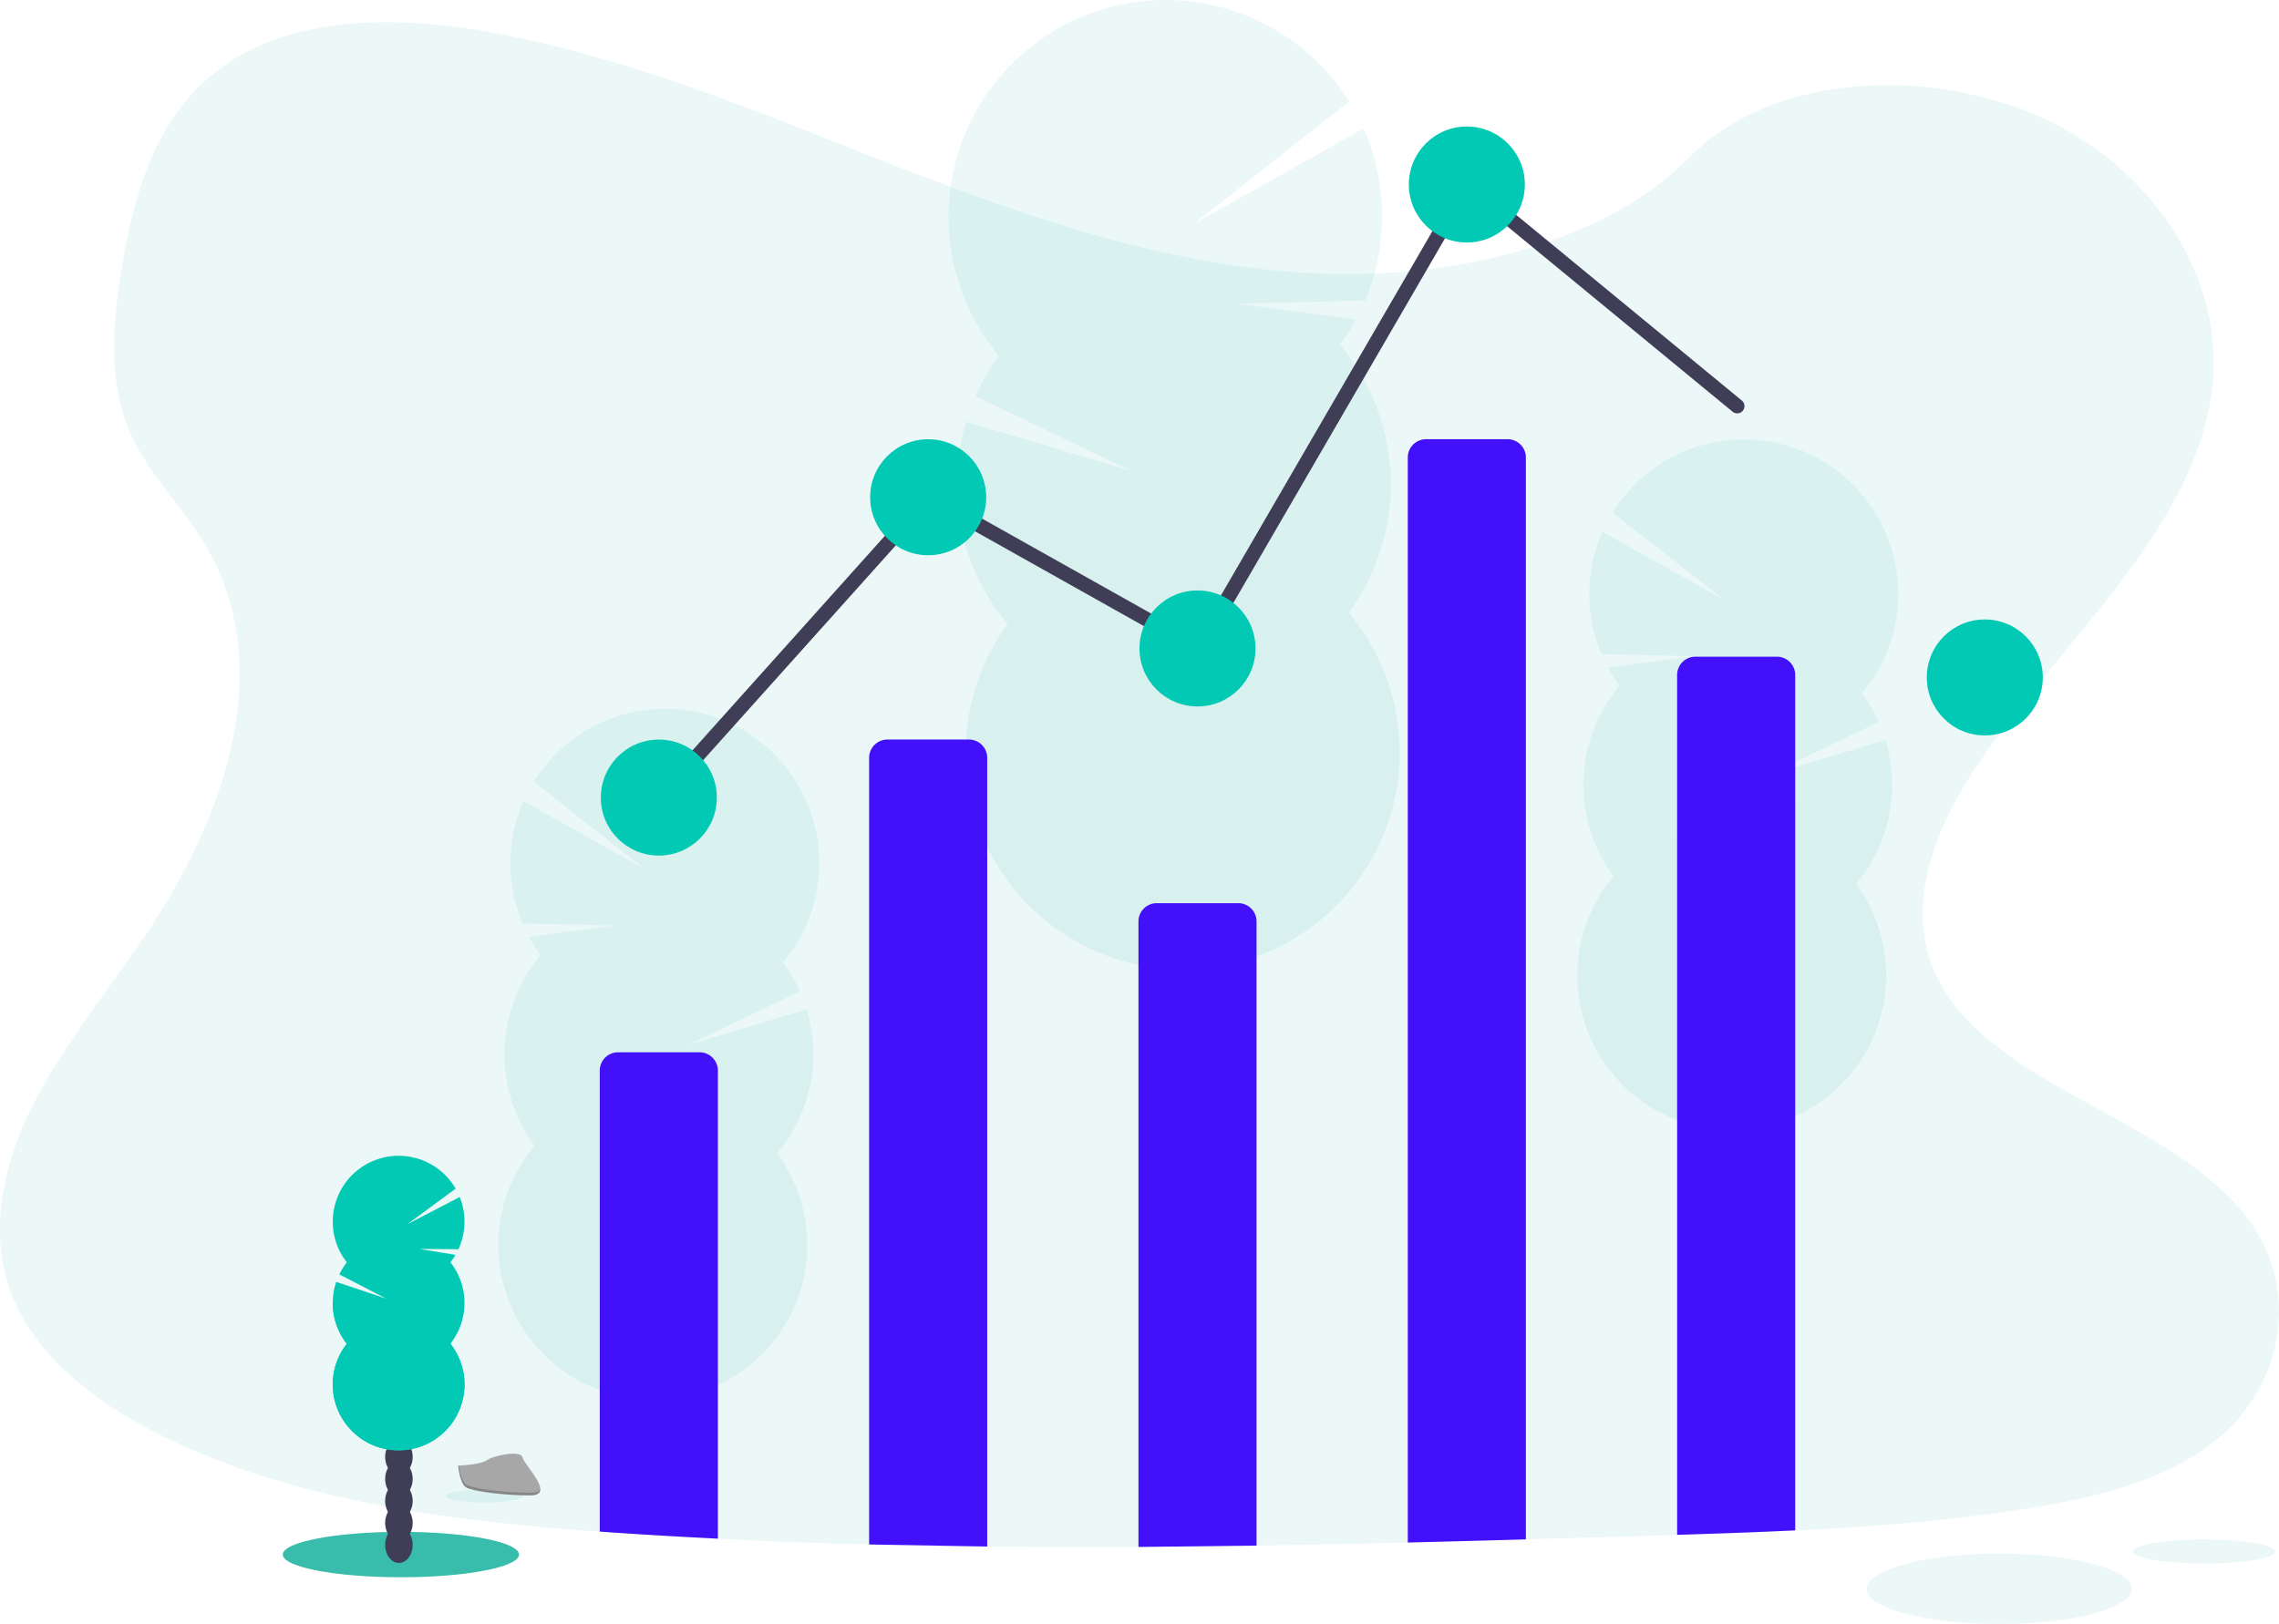 <svg xmlns="http://www.w3.org/2000/svg" viewBox="0 0 1100.01 784.08"><title>measure-icon</title><ellipse cx="965" cy="767.09" rx="64" ry="16.99" style="fill:#38bcac;opacity:0.1;isolation:isolate"/><path d="M1070.55,694.56c-24.35,20.2-59,28.56-92.51,33.84l-5.64.86c-35,5.22-70.39,8-105.9,9.69-19,.92-38,1.57-57,2.15l-14.89.44q-29,.86-58.11,1.69-28.5.81-57,1.52-36.51.88-73,1.48-28.5.45-57,.62-36.51.21-73-.14-28.53-.29-57-1-36.53-.94-73-2.75-24.76-1.22-49.49-2.91l-7.51-.53c-70.77-5.1-142.81-14.25-204.74-43.17l-1.67-.79c-.83-.39-1.66-.78-2.49-1.19A223.87,223.87,0,0,1,48,675.28c-18.31-13.06-33.43-29-41.42-47.91-12.52-29.66-5.9-63,8.4-92s35.77-55.18,54.34-82.49c5.44-8,10.6-16.3,15.4-24.81,30-53.37,44.88-115.13,13.43-166.56a229.11,229.11,0,0,0-13.43-19c-7.67-10-15.47-20-20.74-31.07-12.29-25.76-9.65-54.73-5.17-82.25,6-36.59,17-76,51.38-98.86,35.67-23.74,86.3-22.54,130.57-14C309.63,29.52,373.16,57.13,437.29,82S568.6,129.7,639.11,132.15a321.43,321.43,0,0,0,45.38-1.65h0a288.41,288.41,0,0,0,59.12-12.45c27.75-9.14,53-22.89,71.72-42,40.15-40.85,115.6-43.94,170-19.27,51.91,23.54,85.48,73.36,83,123.12-2.82,55.39-44.3,100.93-82.31,147.64-4.61,5.66-9.16,11.34-13.59,17.06q-3.72,4.78-7.28,9.6h0c-4.17,5.66-8.2,11.35-12,17.11-19.42,29.53-33.15,65-19.78,96.88,7.5,17.85,21.81,31.47,39.06,43.36,38.65,26.63,92,44.55,116,81.83C1109.11,625.51,1101.45,668.88,1070.55,694.56Z" style="fill:#38bcac;opacity:0.1;isolation:isolate"/><g style="opacity:0.1"><path d="M555.5,549q.06,1.41.21,2.76,11.67-4.65,22.91-10a18.59,18.59,0,0,0,10.59-5.18c2.19-1.1,4.37-2.25,6.53-3.4a27.29,27.29,0,0,0-1.66-3c-4.21-6.65-10.61-10.81-17.66-10.58s-13.15,4.8-16.92,11.69A34.31,34.31,0,0,0,555.5,549Z" style="fill:#403d56"/><path d="M554.35,514.05a34.59,34.59,0,0,0,5.15,17.32c4.22,6.63,10.62,10.79,17.67,10.56.49,0,1-.07,1.45-.11a18.59,18.59,0,0,0,10.59-5.18,25.66,25.66,0,0,0,4.87-6.38,35.85,35.85,0,0,0-1.14-35c-4.22-6.65-10.62-10.81-17.67-10.58s-13.14,4.8-16.91,11.69A34.41,34.41,0,0,0,554.35,514.05Z" style="fill:#403d56"/><ellipse cx="575.07" cy="478.35" rx="21.87" ry="28.63" transform="translate(-15.38 19.12) rotate(-1.88)" style="fill:#403d56"/><ellipse cx="573.93" cy="443.38" rx="21.87" ry="28.63" transform="matrix(1, -0.03, 0.03, 1, -14.24, 19.07)" style="fill:#403d56"/><ellipse cx="572.78" cy="408.41" rx="21.87" ry="28.63" transform="translate(-13.09 19.01) rotate(-1.88)" style="fill:#403d56"/><path d="M646.79,166.44a105.26,105.26,0,0,0,7.74-12.25l-57.74-7.54,62.12-1.58a104.91,104.91,0,0,0-.72-83L576.28,108l75-59A104.75,104.75,0,0,0,473.91,160.51a103.28,103.28,0,0,0,8.26,11.37,104.87,104.87,0,0,0-11.31,19.48l75.81,36.28-80.36-24.06a104.77,104.77,0,0,0,20.11,97.75A104.74,104.74,0,1,0,651,295.88,104.77,104.77,0,0,0,646.79,166.44Z" style="fill:#38bcac"/><path d="M461.89,237.3a104.23,104.23,0,0,0,24.53,64A104.74,104.74,0,1,0,651,295.88C664.43,277.62,461.51,225.55,461.89,237.3Z" style="opacity:0.1;isolation:isolate"/></g><g style="opacity:0.1"><path d="M326.18,733.23a17.14,17.14,0,0,1-.15,2q-8.31-3.3-16.31-7.07a13.19,13.19,0,0,1-7.54-3.67q-2.34-1.18-4.65-2.42a17.59,17.59,0,0,1,1.18-2.12c3-4.74,7.54-7.7,12.56-7.54s9.36,3.4,12,8.3A24.58,24.58,0,0,1,326.18,733.23Z" style="fill:#403d56"/><path d="M327,708.34a24.67,24.67,0,0,1-3.64,12.33c-3,4.72-7.55,7.69-12.56,7.53l-1-.08a13.19,13.19,0,0,1-7.54-3.67,17.84,17.84,0,0,1-3.47-4.54,25.51,25.51,0,0,1,.78-24.89c3-4.74,7.55-7.7,12.56-7.54s9.36,3.4,12.05,8.3A24.6,24.6,0,0,1,327,708.34Z" style="fill:#403d56"/><ellipse cx="312.21" cy="683" rx="20.37" ry="15.56" transform="translate(-380.31 973.49) rotate(-88.19)" style="fill:#403d56"/><ellipse cx="312.99" cy="658.12" rx="20.37" ry="15.56" transform="matrix(0.03, -1, 1, 0.03, -354.68, 950.16)" style="fill:#403d56"/><ellipse cx="313.78" cy="633.22" rx="20.37" ry="15.56" transform="matrix(0.03, -1, 1, 0.03, -329.04, 926.84)" style="fill:#403d56"/><path d="M260.91,461.05a76.17,76.17,0,0,1-5.53-8.71l41.08-5.46-44.21-1a74.61,74.61,0,0,1,.44-59.08L311,419.43,257.6,377.48A74.54,74.54,0,1,1,378,464.74a74.62,74.62,0,0,1,8.07,13.86l-53.92,25.88,57.17-17.2a74.66,74.66,0,0,1-14.22,69.6A74.54,74.54,0,1,1,258,553.18a74.52,74.52,0,0,1,2.91-92.12Z" style="fill:#38bcac"/><path d="M392.51,511.31a74.28,74.28,0,0,1-17.39,45.57A74.54,74.54,0,1,1,258,553.18C248.41,540.18,392.79,502.94,392.51,511.31Z" style="opacity:0.1;isolation:isolate"/></g><g style="opacity:0.1"><path d="M847,603.18a19.39,19.39,0,0,1-.14,2q-8.31-3.3-16.31-7.07a13.28,13.28,0,0,1-7.55-3.67c-1.55-.79-3.11-1.6-4.65-2.42a19.08,19.08,0,0,1,1.18-2.12c3-4.74,7.54-7.7,12.56-7.54s9.36,3.4,12,8.3A24.58,24.58,0,0,1,847,603.18Z" style="fill:#403d56"/><path d="M847.79,578.29a24.59,24.59,0,0,1-3.65,12.33c-3,4.72-7.54,7.69-12.56,7.53l-1-.08A13.28,13.28,0,0,1,823,594.4a18.25,18.25,0,0,1-3.47-4.54,25.51,25.51,0,0,1,.78-24.89c3-4.73,7.55-7.7,12.56-7.54s9.37,3.4,12.05,8.3A24.49,24.49,0,0,1,847.79,578.29Z" style="fill:#403d56"/><ellipse cx="833.02" cy="552.94" rx="20.37" ry="15.56" transform="translate(254.04 1368.08) rotate(-88.19)" style="fill:#403d56"/><ellipse cx="833.8" cy="528.06" rx="20.37" ry="15.56" transform="translate(279.67 1344.77) rotate(-88.19)" style="fill:#403d56"/><ellipse cx="834.59" cy="503.17" rx="20.37" ry="15.56" transform="translate(305.31 1321.46) rotate(-88.19)" style="fill:#403d56"/><path d="M781.68,331a73.1,73.1,0,0,1-5.52-8.71l41.08-5.41L773,315.81a74.69,74.69,0,0,1,.43-59.08l58.33,32.63-53.42-41.93a74.55,74.55,0,1,1,120.42,87.26,74,74,0,0,1,8.06,13.86l-53.92,25.88,57.17-17.2a74.58,74.58,0,0,1-14.22,69.59,74.53,74.53,0,1,1-117.09-3.7A74.52,74.52,0,0,1,781.7,331Z" style="fill:#38bcac"/><path d="M913.29,381.26a74.24,74.24,0,0,1-17.4,45.56,74.53,74.53,0,1,1-117.1-3.7C769.19,410.13,913.55,372.88,913.29,381.26Z" style="opacity:0.1;isolation:isolate"/></g><ellipse cx="193.5" cy="750.56" rx="57.01" ry="10.96" style="fill:#38bcac"/><ellipse cx="192.55" cy="745.9" rx="6.64" ry="8.69" style="fill:#403d56"/><ellipse cx="192.55" cy="735.28" rx="6.64" ry="8.69" style="fill:#403d56"/><ellipse cx="192.55" cy="724.66" rx="6.64" ry="8.69" style="fill:#403d56"/><ellipse cx="192.55" cy="714.04" rx="6.64" ry="8.69" style="fill:#403d56"/><ellipse cx="192.55" cy="703.42" rx="6.64" ry="8.69" style="fill:#403d56"/><ellipse cx="192.55" cy="692.8" rx="6.64" ry="8.69" style="fill:#403d56"/><ellipse cx="192.55" cy="682.18" rx="6.64" ry="8.69" style="fill:#403d56"/><path d="M217.4,609.5a33.26,33.26,0,0,0,2.47-3.64L202.43,603l18.86.15a31.94,31.94,0,0,0,.61-25.2l-25.31,13.13,23.34-17.19a31.8,31.8,0,1,0-52.52,35.59,31.64,31.64,0,0,0-3.62,5.8L186.43,627l-24.14-8.1a31.8,31.8,0,0,0,5.12,29.86,31.8,31.8,0,1,0,50,0,31.84,31.84,0,0,0,0-39.32Z" style="fill:#01c9b3"/><path d="M160.61,629.16a31.66,31.66,0,0,0,6.8,19.66,31.8,31.8,0,1,0,50,0C221.66,643.41,160.61,625.59,160.61,629.16Z" style="fill:#01c9b3"/><path d="M346.5,516.88v226Q321.74,741.67,297,740l-7.51-.53V516.88a8.82,8.82,0,0,1,8.82-8.82h39.36A8.82,8.82,0,0,1,346.5,516.88Z" style="fill:#4311f9"/><path d="M419.5,745.69V365.88a8.82,8.82,0,0,1,8.82-8.82h39.36a8.82,8.82,0,0,1,8.82,8.82h0v380.8Z" style="fill:#4311f9"/><path d="M549.5,746.88v-302a8.82,8.82,0,0,1,8.82-8.82h39.36a8.82,8.82,0,0,1,8.82,8.82h0V746.23Z" style="fill:#4311f9"/><path d="M736.5,220.88V743.23q-28.5.81-57,1.52V220.88a8.82,8.82,0,0,1,8.82-8.82h39.36a8.82,8.82,0,0,1,8.82,8.82Z" style="fill:#4311f9"/><path d="M866.5,325.88v413c-19,.92-38,1.57-57,2.15V325.88a8.82,8.82,0,0,1,8.82-8.82h39.36a8.82,8.82,0,0,1,8.82,8.82Z" style="fill:#4311f9"/><polyline points="318.5 385.08 448.5 240.08 578.5 313.08 708.5 89.08 838.5 196.08" style="fill:none;stroke:#403d56;stroke-linecap:round;stroke-miterlimit:10;stroke-width:7px"/><circle cx="318" cy="385.08" r="28" style="fill:#01c9b3"/><circle cx="448" cy="240.08" r="28" style="fill:#01c9b3"/><circle cx="578" cy="313.08" r="28" style="fill:#01c9b3"/><circle cx="708" cy="89.08" r="28" style="fill:#01c9b3"/><circle cx="958" cy="327.08" r="28" style="fill:#01c9b3"/><ellipse cx="233.68" cy="722.28" rx="18.68" ry="3.16" style="fill:#38bcac;opacity:0.1;isolation:isolate"/><path d="M221.14,707.61s10.65-.33,13.86-2.62,16.39-5,17.19-1.35,16,18.24,4,18.34-27.95-1.88-31.15-3.83S221.14,707.61,221.14,707.61Z" style="fill:#a8a7a7"/><path d="M256.38,720.7c-12,.1-27.94-1.87-31.15-3.82-2.44-1.49-3.41-6.82-3.74-9.28h-.35s.67,8.59,3.88,10.54,19.12,3.93,31.15,3.83c3.47,0,4.67-1.26,4.6-3.09C260.29,720,259,720.68,256.38,720.7Z" style="opacity:0.2;isolation:isolate"/><ellipse cx="1063.8" cy="749.08" rx="34.31" ry="5.8" style="fill:#38bcac;opacity:0.1;isolation:isolate"/></svg>